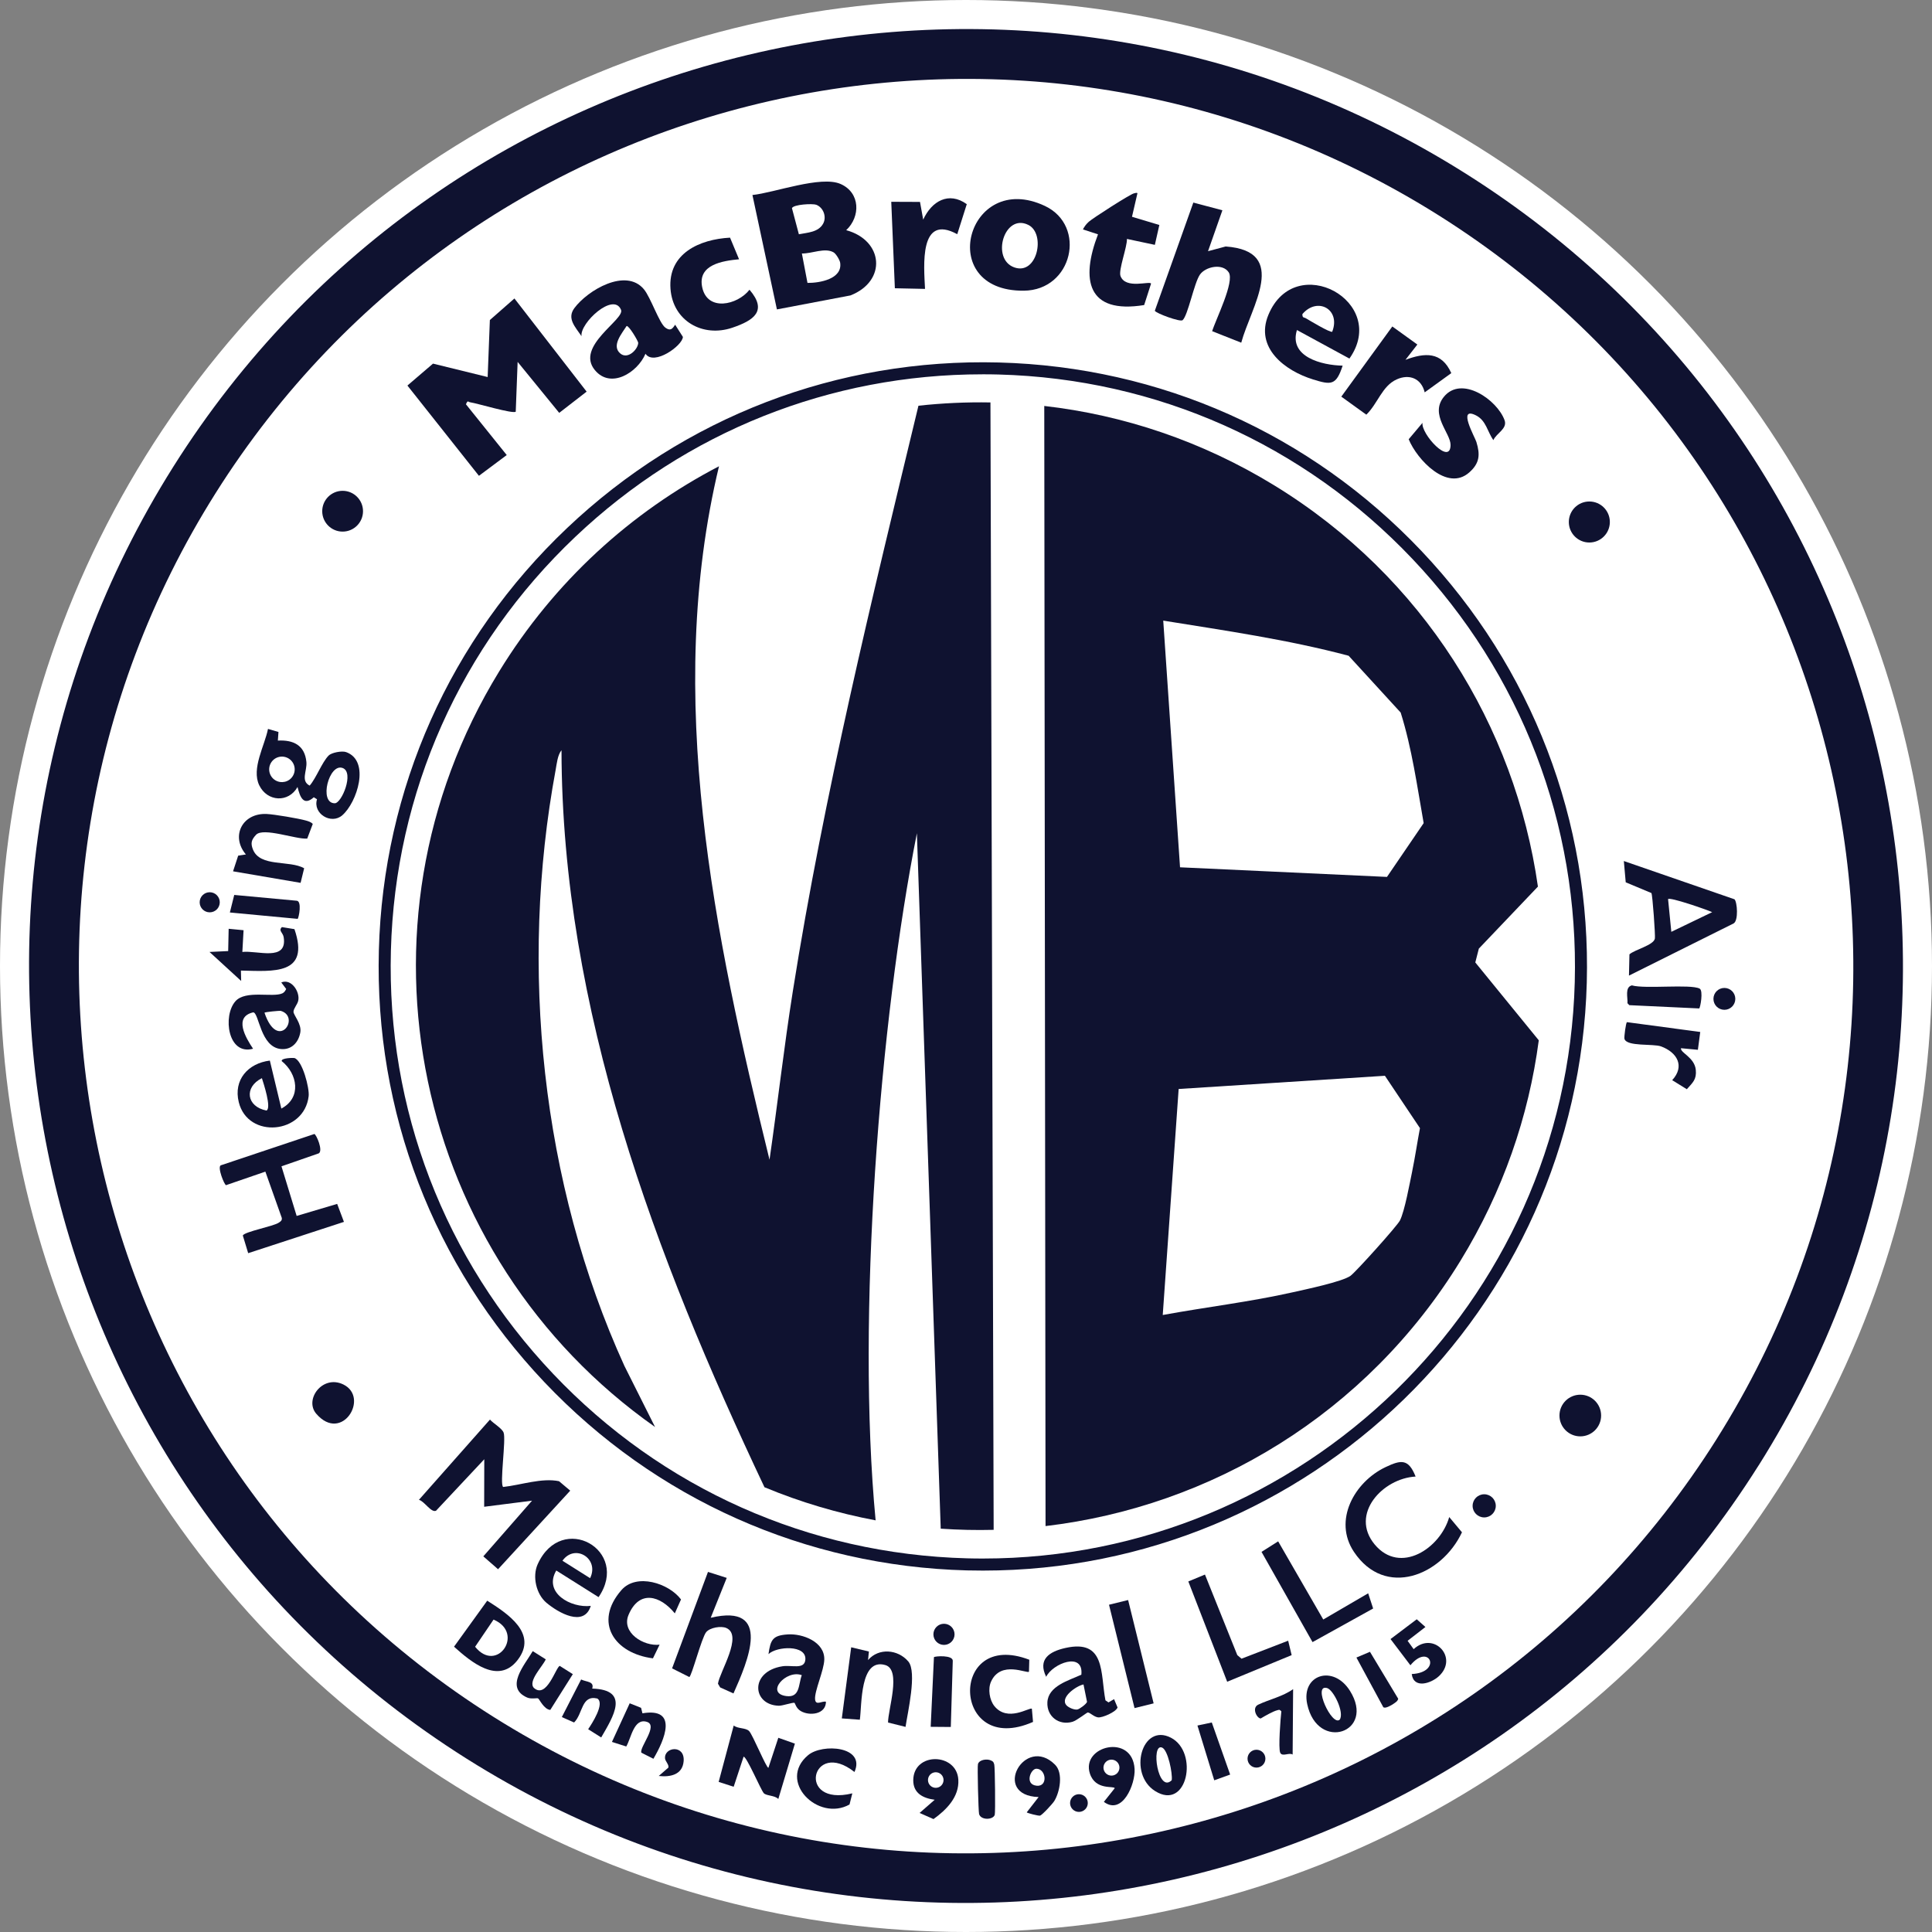 <svg fill="none" height="133" viewBox="0 0 133 133" width="133" xmlns="http://www.w3.org/2000/svg" xmlns:xlink="http://www.w3.org/1999/xlink"><rect x="0" y="0" width="133" height="133" fill="#808080" stroke="none"/><clipPath id="a"><path d="m2 2h129v129h-129z"/></clipPath><circle cx="66.5" cy="66.5" fill="#fff" r="66.5"/><g clip-path="url(#a)" fill="#0f1230"><path d="m121.065 100.877c-18.985 30.137-58.806 39.176-88.942 20.191-30.134-18.988-39.175-58.809-20.188-88.945 18.985-30.134 58.806-39.175 88.942-20.188 30.137 18.985 39.176 58.806 20.191 88.942zm-2.888-1.817c17.978-28.537 9.419-66.245-19.117-84.223-28.537-17.975-66.245-9.417-84.223 19.12-17.978 28.537-9.417 66.245 19.117 84.223 28.537 17.978 66.245 9.419 84.223-19.118z"/><path d="m83.156 17.294 1.219-.326c4.41.317 1.738 4.157 1.073 6.623l-2.002-.792c.24-.794 1.561-3.406 1.139-4.052s-1.6-.394-1.983.16c-.403.582-.825 2.827-1.194 3.136-.166.138-1.837-.477-1.909-.651l2.651-7.447 2.0.532-.99 2.819z"/><path d="m39.255 102.618-4.968 5.409-1.015-.886 3.354-3.834-3.296.42.008-3.272-3.321 3.545c-.339.154-.8-.657-1.178-.751l4.89-5.524c.24.27.811.585.938.891.185.45-.287 3.591-.028 3.748 1.233-.135 2.653-.643 3.845-.397l.769.648z"/><path d="m77.934 14.925 1.876.563-.309 1.368-1.922-.408c.022.546-.593 2.143-.444 2.549.345.946 2.049.312 2.104.53l-.474 1.473c-3.925.637-4.377-1.746-3.178-4.868l-1.037-.339c.105-.207.234-.375.406-.53.276-.248 2.846-1.898 3.108-1.953.077-.017.215-.066.237-.003l-.375 1.622z"/><path d="m99.766 104.435.877 1.049c-1.401 2.984-5.285 4.559-7.434 1.351-1.451-2.165.025-4.819 2.176-5.839 1.065-.505 1.575-.59 2.066.651-2.273.124-4.548 2.59-2.819 4.672 1.757 2.113 4.529.262 5.133-1.884z"/><path d="m102.808 30.302c-.413-.571-.496-1.351-1.197-1.705-1.313-.662-.077 1.492.025 1.829.265.866.232 1.456-.488 2.094-1.52 1.352-3.6-.885-4.173-2.281l.952-1.131c-.119.748 1.914 2.979 1.931 1.528.008-.819-1.445-2.085-.472-3.304 1.219-1.528 3.685.193 4.19 1.597.212.593-.576.896-.772 1.374z"/><path d="m66.554 14.054-.656 2.069c-2.637-1.445-2.295 2.187-2.218 3.765l-2.077-.044-.248-5.952 1.978.008.221 1.219c.582-1.272 1.757-1.958 2.998-1.065z"/><path d="m97.57 23.719-.817 1.051c1.329-.494 2.485-.585 3.155.916l-1.831 1.324c-.234-.957-1.051-1.288-1.931-.891-1.004.452-1.302 1.671-2.088 2.427l-1.721-1.241 3.511-4.83 1.721 1.241z"/><path d="m50.029 108.62-1.103 2.747c4.286-1.01 2.546 3.015 1.567 5.21l-.916-.414-.152-.256c.119-.825 1.743-3.321.579-3.834-.364-.16-1.128-.033-1.39.284-.314.381-1.001 3.056-1.164 3.089l-1.183-.595 2.471-6.64 1.291.411z"/><path d="m85.467 114.186 3.211-1.239.24.993-4.438 1.832-2.675-6.904 1.145-.474 2.226 5.544z"/><path d="m91.094 111.488 3.092-1.804.342 1.046-4.173 2.314-3.511-6.212 1.145-.725z"/><path d="m62.342 118.881-1.208-.301c-.011-.872.935-3.627-.185-3.955-1.762-.516-1.611 2.738-1.757 3.762l-1.241-.091.645-4.896 1.219.292-.058.588c.731-.853 2.052-.745 2.769.094.621.725-.052 3.552-.188 4.504z"/><path d="m54.721 120.033-1.142 3.812c-.226-.256-.833-.212-1.001-.403-.21-.24-1.192-2.557-1.39-2.507l-.681 2.066-1.034-.334 1.037-3.883c.279.231.816.146 1.054.378.251.245 1.203 2.584 1.335 2.532l.681-2.064z"/><path d="m31.254 113.361 2.287-3.169c1.393.888 3.517 2.251 2.085 4.093-1.324 1.705-3.2.127-4.372-.927zm2.722-1.867-1.269 1.87c1.514 1.881 3.439-.954 1.269-1.87z"/><path d="m46.882 110.104-.427.96c-1.001-1.228-2.444-1.644-3.183.099-.521 1.23 1.043 2.187 2.135 2.057l-.458.941c-2.637-.334-4.118-2.458-2.171-4.697 1.034-1.189 3.26-.48 4.101.64z"/><path d="m77.66 110.147-1.315.324 1.757 7.115 1.315-.325z"/><path d="m58.82 121.983c-2.951-2.33-4.038 2.422-.146 1.473l-.193.767c-2.163 1.211-4.992-1.605-2.849-3.398.982-.822 3.977-.613 3.191 1.158z"/><path d="m89.988 117.308c-.43-2.016 1.793-2.75 2.946-.907 1.796 2.871-2.237 4.228-2.946.907zm1.365-1.103c-1.015-.282.342 2.664.874 2.176.337-.491-.43-2.055-.874-2.176z"/><path d="m80.607 119.625c1.928.99 1.136 5.081-1.095 3.668-1.865-1.177-.921-4.705 1.095-3.668zm-.615.676c-.781-.293-.279 3.191.67 2.25.069-.457-.257-2.096-.67-2.25z"/><path d="m64.262 125.227-.957-.422 1.04-.908c-.797-.104-1.481-.444-1.476-1.346.017-1.961 3.001-1.897 3.103-.033.066 1.183-.816 2.069-1.71 2.709zm.61-2.403c.157-.251.083-.582-.168-.739s-.582-.083-.739.168-.083.582.168.74c.251.157.582.082.739-.169z"/><path d="m71.598 124.99c-.105.025-.905-.177-.916-.229l.817-1.051c-3.296-.107-.949-4.322 1.136-2.223.574.576.325 1.887-.064 2.507-.107.171-.827.96-.974.993zm-.254-3.23c-.392 0-.833 1.09.025 1.17.792.077.648-1.17-.025-1.17z"/><path d="m75.993 124.038.745-.935c-.033-.187-1.319.171-1.707-1.004-.632-1.914 2.938-2.794 3.075-.314.058 1.034-.836 3.208-2.116 2.256zm.985-2.06c.163-.257.086-.596-.171-.759-.257-.162-.596-.085-.758.171-.163.257-.086.596.171.759.257.163.596.085.759-.171z"/><path d="m98.122 112.007-1.222.946.416.576c1.385-1.277 3.125.599 1.724 1.873-.535.486-1.721.877-1.856-.16 2.129-.105 1.219-2.195-.091-.604l-1.368-1.804 1.804-1.362.596.529z"/><path d="m39.435 115.248-1.553 2.463c-.43-.033-.739-.726-.836-.789-.072-.047-.469.061-.753-.061-1.575-.684-.174-2.25.381-3.196l.896.565c-.201.472-1.252 1.506-.816 1.967.888.786 1.517-1.454 1.782-1.515l.896.566z"/><path d="m41.385 119.606-.896-.566c.245-.361 1.172-1.776.629-2.113-1.103-.262-.985 1.048-1.597 1.65l-.844-.373 1.327-2.587c.375.182.921.122.764.626 2.629.08 1.451 1.926.621 3.36z"/><path d="m44.982 121.076-.83-.419c-.149-.37 1.172-1.862.392-2.119-.913-.3-1.092 1.12-1.432 1.691l-.985-.314 1.222-2.659.783.312.094.377c2.496-.416 1.514 1.848.758 3.126z"/><path d="m108.788 98.88c.792 0 1.434-.642 1.434-1.434s-.642-1.434-1.434-1.434-1.434.642-1.434 1.434.642 1.434 1.434 1.434z"/><path d="m23.638 95.309c1.82.891-.099 4.063-1.867 2.014-.841-.976.433-2.714 1.867-2.014z"/><path d="m109.411 37.347c.78 0 1.412-.632 1.412-1.412 0-.78-.632-1.412-1.412-1.412s-1.412.632-1.412 1.412c0 .78.632 1.412 1.412 1.412z"/><path d="m64.069 118.875.224-4.794c.058-.075 1.341-.168 1.296.27l-.135 4.535-1.382-.011z"/><path d="m23.586 36.596c.775 0 1.404-.629 1.404-1.404s-.629-1.404-1.404-1.404c-.775 0-1.404.628-1.404 1.404s.629 1.404 1.404 1.404z"/><path d="m88.984 120.784c-.245-.158-.709.176-.852-.124-.143-.301.022-2.389.077-2.852-.135-.13-.13-.114-.276-.075-.309.077-.852.394-1.145.568-.268-.008-.637-.731-.171-.951.781-.37 1.685-.557 2.402-1.068l-.033 4.502z"/><path d="m68.201 121.183c.185.083.193.111.245.293.05.168.083 3.29.033 3.456-.11.358-.954.386-1.078-.05-.047-.165-.13-3.285-.077-3.448.102-.309.629-.361.874-.251z"/><path d="m96.254 116.944c-.044.182-.199.257-.337.356-.105.074-.579.361-.695.215l-1.845-3.409.932-.395z"/><path d="m84.684 122.162-1.095.395-1.156-3.771.988-.209z"/><path d="m102.174 104.46c.44 0 .797-.356.797-.797 0-.44-.357-.797-.797-.797-.441 0-.798.357-.798.797 0 .441.357.797.798.797z"/><path d="m45.349 122.259.662-.576c.055-.201-.212-.436-.229-.626-.077-.792 1.374-.988 1.28.187-.077.935-.924 1.104-1.71 1.015z"/><path d="m64.984 113.237c.402 0 .728-.326.728-.728s-.326-.728-.728-.728c-.402 0-.728.326-.728.728s.326.728.728.728z"/><path d="m86.496 121.683c.34 0 .615-.276.615-.615 0-.34-.275-.615-.615-.615-.34 0-.615.275-.615.615 0 .339.275.615.615.615z"/><path d="m74.274 124.733c.337 0 .61-.273.61-.609 0-.337-.273-.61-.61-.61-.337 0-.61.273-.61.61 0 .336.273.609.61.609z"/><path d="m71.933 14.178c2.893 1.365 1.911 5.806-1.459 5.834-6.162.05-3.889-8.357 1.459-5.834zm-1.139 1.307c-1.663-.833-2.593 2.342-.974 2.921 1.594.571 2.182-2.32.974-2.921z"/><path d="m92.895 24.684-3.613-1.964c-.571 1.851 1.716 2.425 3.147 2.452-.447 1.365-.783 1.338-2.038.949-1.939-.599-4.016-2.174-3.075-4.444 1.851-4.466 8.338-.907 5.58 3.006zm-1.186-1.845c.607-1.542-1.015-2.433-2.052-1.216-.006.281.113.212.248.292.265.157 1.644.988 1.804.924z"/><path d="m35.634 24.913-.13 3.426c-.174.176-2.67-.579-3.125-.643-.168-.025-.168-.179-.303.135l2.808 3.495-1.914 1.429-4.923-6.214 1.762-1.509 3.762.924.152-3.925 1.691-1.484 4.97 6.413-1.887 1.462z"/><path d="m51.596 19.945c1.252 1.459.306 2.11-1.183 2.615-2.033.69-4.093-.461-4.256-2.678-.179-2.441 2.005-3.409 4.099-3.522l.621 1.489c-1.128.108-2.863.361-2.538 1.923.353 1.694 2.425 1.236 3.257.174z"/><path d="m58.249 15.844c2.565.695 2.827 3.497.298 4.493l-5.064.963-1.685-7.875c1.514-.157 4.714-1.357 6.071-.758 1.365.604 1.376 2.251.383 3.18zm-2.071-1.749c-.257-.094-1.553-.022-1.66.234l.477 1.798c.59-.116 1.349-.135 1.674-.737.248-.458.022-1.109-.491-1.299zm1.211 3.28c-.601-.353-1.525.099-2.187.074l.386 2.027c.833.008 2.408-.265 2.251-1.382-.028-.193-.281-.618-.452-.72z"/><path d="m46.479 22.356.532.836c-.019.599-1.997 2.014-2.576 1.161-.549 1.296-2.391 2.449-3.484 1.125-1.363-1.649 2.077-3.484 1.801-4.151-.513-1.247-2.844.916-2.72 1.815-.43-.637-1.021-1.214-.494-1.928.913-1.233 3.542-2.797 4.788-1.302.472.566 1.056 2.345 1.484 2.648.328.232.466.107.667-.207zm-2.543 1.247c.003-.113-.637-1.2-.8-1.161-.314.502-1.054 1.346-.447 1.881.521.461 1.23-.273 1.247-.72z"/><path d="m117.046 71.039-.163 1.23-1.164-.11c-.052.32.935.626 1.021 1.495.063.659-.213.874-.618 1.329l-1.007-.623c.891-.968.337-1.917-.767-2.325-.538-.199-2.38.028-2.521-.527-.03-.121.1-1.114.174-1.142l5.05.676z"/><path d="m116.972 69.422-4.811-.226-.126-.135c.033-.378-.199-1.101.303-1.227.91.262 4.024-.105 4.664.221.268.135.047 1.338-.03 1.368z"/><path d="m118.707 69.516c.415 0 .753-.337.753-.753 0-.416-.338-.753-.753-.753-.416 0-.753.337-.753.753 0 .416.337.753.753.753z"/><path d="m112.139 67.163.033-1.465c.37-.331 1.675-.629 1.752-1.092.036-.212-.16-2.993-.24-3.128l-1.768-.739-.13-1.465 7.618 2.634c.191.193.282 1.465-.06 1.661l-7.208 3.594zm5.724-4.372c-.359-.166-2.927-1.059-3.032-.894l.224 2.251 2.81-1.354z"/><path d="m41.208 109.949-2.913-1.834c-.907 1.536 1.01 2.598 2.375 2.435-.466 1.498-2.245.464-3.056-.217-.703-.593-.979-1.81-.601-2.648 1.652-3.655 6.405-.968 4.192 2.264zm-.585-1.307c.662-1.349-1.048-2.405-1.903-1.2z"/><path d="m76.693 116.971.24.571c-.099.309-1.056.726-1.349.682s-.541-.331-.701-.337c-.061 0-.758.557-1.054.643-.935.27-1.771-.367-1.727-1.338.052-1.133 1.478-1.506 2.339-1.906.166-1.613-1.975-.772-2.422.146-.593-1.208.223-1.74 1.327-1.986 2.772-.617 2.397 1.733 2.753 3.605l.21.144.383-.226zm-2.526.712c.146-.027.612-.367.665-.524l-.243-1.2c-.488.094-1.63.886-1.183 1.423.138.166.546.342.761.301z"/><path d="m70.857 114.26-.022.82c-.11.157-1.939-.806-2.612.686-.223.494-.11 1.258.229 1.68.913 1.131 2.408.075 2.582.182l.08.91c-5.596 2.466-5.872-6.432-.254-4.28z"/><path d="m56.859 117.148c-.005.877-1.136.999-1.738.64-.323-.193-.381-.53-.427-.56-.091-.055-.822.204-1.081.196-1.834-.05-2.022-2.356.248-2.717.637-.102 1.517.248 1.58-.452.091-1.04-1.967-.933-2.538-.384.141-.998.29-1.288 1.324-1.357 1.034-.069 2.551.513 2.518 1.732-.019.748-.687 2.174-.634 2.737.041.466.483.091.75.165zm-1.663-1.829c-1.087-.402-2.543 1.247-1.065 1.44.954.124.825-.805 1.065-1.44z"/><path d="m15.571 81.592c-.124.008-.64-1.288-.361-1.374l6.432-2.154c.138.047.612 1.134.306 1.332l-2.571.894 1.045 3.415 2.789-.828.466 1.238-6.592 2.154-.37-1.219c.138-.265 2.096-.626 2.469-.877.132-.088.24-.146.215-.331l-1.131-3.186-2.7.929z"/><path d="m19.366 76.315c1.412-.742 1.117-2.4.028-3.268-.052-.223.808-.229.872-.212.554.166 1.045 2.071.982 2.623-.298 2.618-4.179 2.968-4.81.419-.383-1.547.645-2.681 2.138-2.866l.792 3.302zm-1.023.135c.367-.163-.204-1.884-.314-2.229-1.252.626-1.056 1.964.314 2.229z"/><path d="m21.531 56.721-.381 1.007c-.753.069-3.023-.789-3.522-.262-.328.35-.383.585-.218 1.007.488 1.244 2.524.723 3.528 1.299l-.245 1.004-4.65-.794.353-1.078.532-.083c-1.062-1.247-.254-2.866 1.434-2.786.524.025 2.187.306 2.695.45.174.05.345.099.474.234z"/><path d="m19.702 68.082-.339-.45c.706-.295 1.313.676 1.164 1.272-.066.262-.317.516-.323.745-.005.229.577.833.469 1.429-.124.684-.601 1.203-1.324 1.139-1.431-.127-1.506-2.48-1.914-2.527-1.371.312-.524 1.743-.014 2.505-1.738.48-2.099-2.259-1.219-3.263.703-.803 2.557-.24 3.235-.549.141-.066.199-.174.265-.303zm-.367 1.509c-.083-.025-1.101.077-1.128.124.921 2.717 2.515.292 1.128-.124z"/><path d="m16.605 67.533-2.182-2 1.285-.061.033-1.534 1.026.099-.083 1.495c1.023-.119 3.12.69 2.844-1.02-.05-.314-.381-.441-.121-.69l.863.141c1.092 3.18-1.459 2.899-3.685 2.852l.017.714z"/><path d="m15.824 62.816.301-1.208 4.275.397c.414-.019.168 1.208.088 1.25z"/><path d="m14.437 62.806c.382 0 .692-.31.692-.692 0-.382-.31-.692-.692-.692-.382 0-.692.31-.692.692 0 .382.31.692.692.692z"/><path d="m22.631 52.007c.199-.201.913-.334 1.197-.232 1.688.61.742 3.478-.265 4.35-.77.667-2.044-.119-1.74-1.103l-.221-.138c-.72.643-.954-.044-1.12-.706-.621 1.101-2.085 1.023-2.637-.121-.552-1.15.375-2.717.604-3.878l.72.21-.041.593c1.062-.058 1.854.317 1.964 1.473.058.61-.414 1.305.226 1.627.466-.546.839-1.594 1.305-2.071zm.414 3.291c.48 0 1.349-2.113.552-2.425-.946-.37-1.671 2.422-.552 2.425zm-2.893-1.867c.259-.411.135-.954-.276-1.211s-.954-.135-1.211.276c-.257.411-.135.954.276 1.211s.954.135 1.211-.276z"/><path d="m67.673 108.12c-.375 0-.745-.005-1.123-.013-11.105-.296-21.431-4.899-29.075-12.961-7.643-8.062-11.689-18.618-11.394-29.723.295-11.105 4.899-21.431 12.961-29.075 8.062-7.643 18.613-11.689 29.723-11.394 11.105.295 21.431 4.899 29.075 12.961 7.643 8.062 11.69 18.618 11.395 29.723-.602 22.549-19.137 40.482-41.562 40.482zm-.044-82.352c-10.476 0-20.386 3.947-28.018 11.182-7.902 7.491-12.412 17.611-12.702 28.495-.29 10.884 3.677 21.23 11.168 29.13 7.491 7.902 17.611 12.412 28.495 12.701.367.011.734.014 1.101.014 21.978 0 40.144-17.575 40.734-39.677.29-10.884-3.677-21.23-11.168-29.13-7.491-7.902-17.611-12.412-28.495-12.702-.372-.011-.742-.014-1.114-.014z"/><path d="m68.404 105.313-.221-77.609c-1.661-.03-3.315.047-4.957.226-3.219 13.358-6.496 26.733-8.647 40.306-.612 3.856-1.045 7.737-1.605 11.601-3.798-15.465-7.271-31.924-3.478-47.739-6.035 3.142-11.323 7.908-15.137 14.13-10.768 17.564-5.886 40.32 10.735 52.007l-2.11-4.206c-5.726-12.567-7.251-27.464-4.733-41.032.074-.408.135-1.034.403-1.349.033 17.84 6.441 34.812 13.973 50.735 2.499 1.038 5.061 1.791 7.651 2.279-1.332-13.995.29-34.431 2.841-47.301l1.641 47.874c1.216.083 2.43.111 3.644.08z"/><path d="m71.976 105.056c11.403-1.346 22.096-7.715 28.562-18.262 2.932-4.783 4.703-9.952 5.392-15.179l-4.369-5.359.243-.952 4.068-4.27c-1.58-11.044-7.885-21.327-18.138-27.613-4.987-3.056-10.393-4.852-15.846-5.475zm25.241-24.424c-.171.816-.516 2.733-.844 3.387-.185.372-3.029 3.536-3.404 3.809-.563.408-3.144.946-3.964 1.131-2.954.665-5.985 1.02-8.961 1.567l1.095-15.559 14.199-.91 2.413 3.605c-.188.985-.331 1.986-.535 2.968zm-4.377-35.49 3.583 3.911c.778 2.48 1.131 5.059 1.583 7.61l-2.526 3.704-14.246-.662-1.156-16.982c4.272.69 8.567 1.305 12.762 2.419z"/></g></svg>